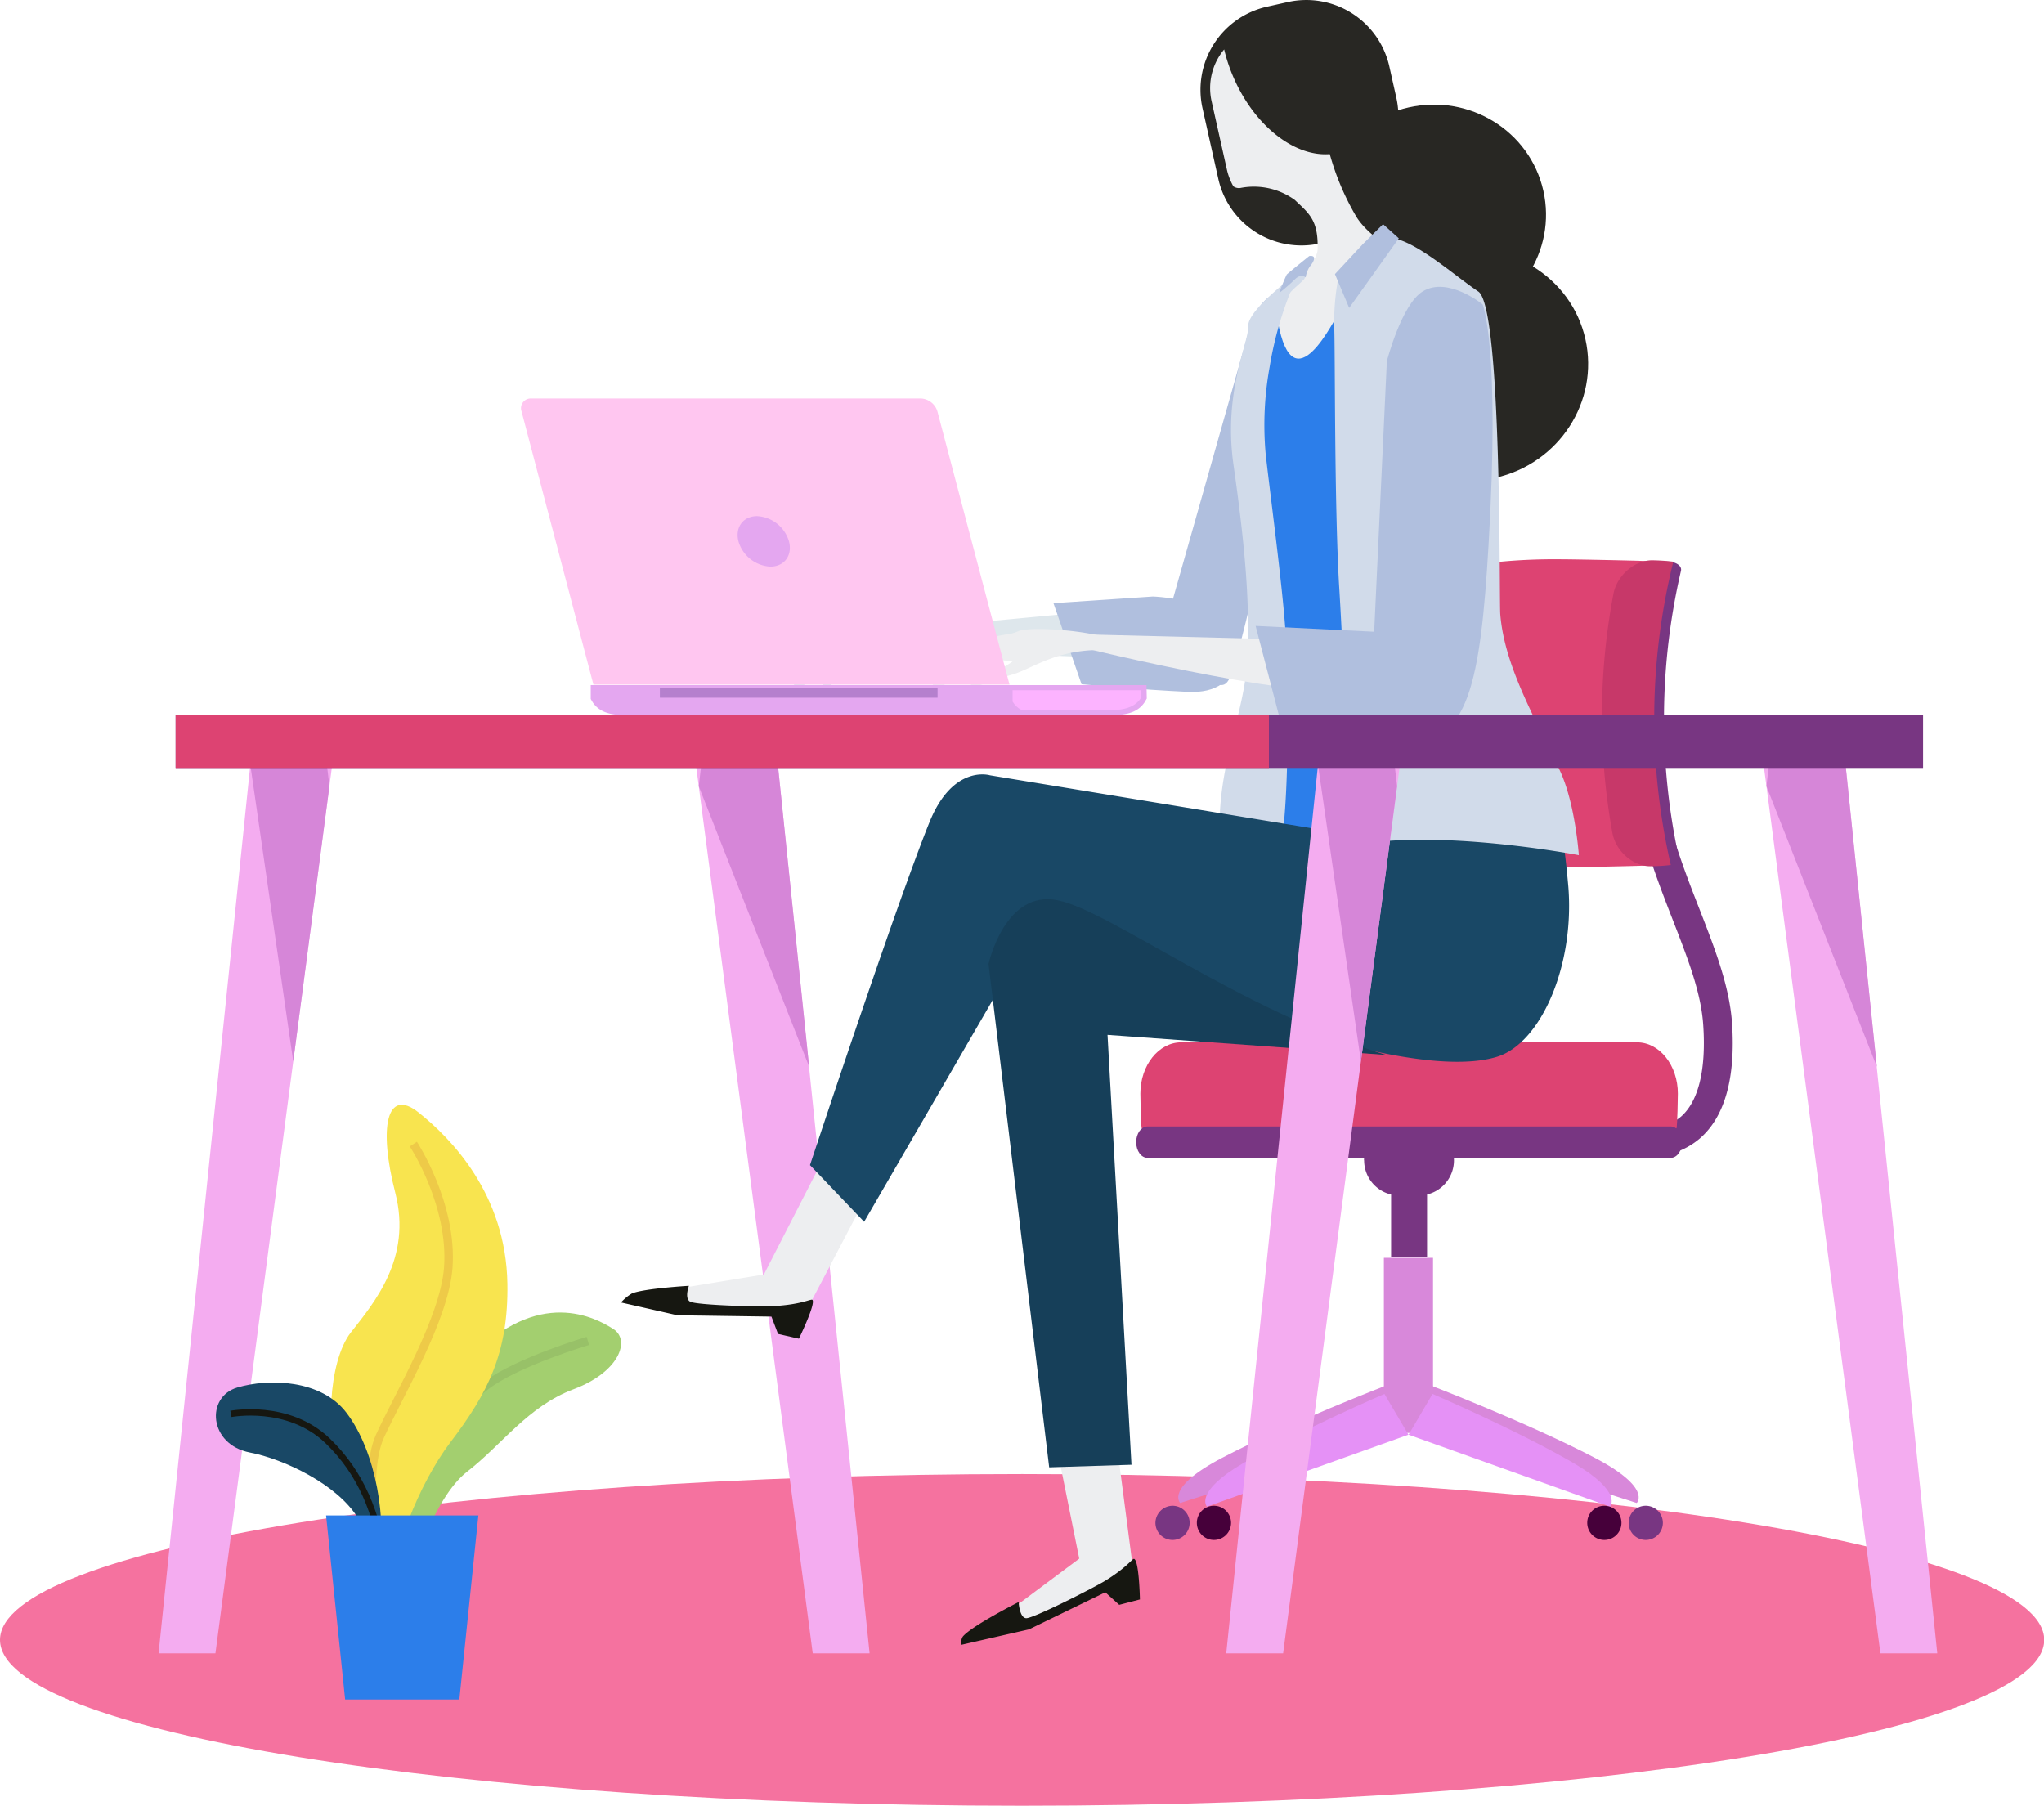 <svg xmlns="http://www.w3.org/2000/svg" viewBox="0 0 471.89 416.9"><defs><style>.cls-1{fill:#f5729f;}.cls-2{fill:#f4acf0;}.cls-3{fill:#d686d8;}.cls-4{fill:#783682;}.cls-5{fill:#d888da;}.cls-6{fill:#e591f6;}.cls-7{fill:#46003a;}.cls-8{fill:#dd4372;}.cls-9{fill:#c73869;}.cls-10{fill:#dee7ec;}.cls-11{fill:#b0bfde;}.cls-12{fill:#282723;}.cls-13{fill:#edeef0;}.cls-14{fill:#2c7eea;}.cls-15{fill:#d1dbea;}.cls-16{fill:#161711;}.cls-17{fill:#194866;}.cls-18{fill:#163f59;}.cls-19{fill:#e4a7f0;}.cls-20{fill:#fcb3ff;}.cls-21{fill:#b580cd;}.cls-22{fill:#ffc6f0;}.cls-23{fill:#a3cf6f;}.cls-24,.cls-26,.cls-27{fill:none;stroke-miterlimit:10;}.cls-24{stroke:#98c168;}.cls-24,.cls-26{stroke-width:1.96px;}.cls-25{fill:#f8e44f;}.cls-26{stroke:#eeca48;}.cls-27{stroke:#161711;stroke-width:1.47px;}</style></defs><g id="Layer_2" data-name="Layer 2"><g id="Layer_1-2" data-name="Layer 1"><path class="cls-1" d="M0,378.61c0,21.15,105.64,38.29,235.94,38.29s236-17.14,236-38.29-105.64-38.29-235.95-38.29S0,357.46,0,378.61Z"/><polygon class="cls-2" points="187.63 381.71 200.76 381.71 179.09 171.85 160.05 171.85 187.63 381.71"/><polygon class="cls-3" points="161.32 181.53 186.81 246.29 179.58 176.59 179.09 171.85 162.45 171.85 161.32 181.53"/><path class="cls-4" d="M380.93,267a17.41,17.41,0,0,0,11.5-4.16c5.78-5,8.28-14,7.44-26.56-.57-8.51-3.91-17.11-7.46-26.23-6-15.33-12.72-32.71-9.18-55.7l-6.57-1c-3.81,24.75,3.6,43.8,9.56,59.12,3.5,9,6.52,16.77,7,24.26.68,10.22-1.08,17.49-5.11,21.05a11,11,0,0,1-8.78,2.47L378,266.79A14.68,14.68,0,0,0,380.93,267Z"/><path class="cls-5" d="M330,319.75l-6.48,9.86L377.87,347s3.63-3.47-9.71-10.44C352.64,328.45,330,319.75,330,319.75Z"/><path class="cls-5" d="M320.34,319.75l6.47,9.86L272.47,347s-3.63-3.47,9.71-10.44C297.7,328.45,320.34,319.75,320.34,319.75Z"/><rect class="cls-5" x="319.49" y="290.4" width="11.35" height="40.43"/><path class="cls-6" d="M330.72,321.83l-5.53,9.41,46.51,16.61s3.11-3.31-8.3-10C350.11,330.13,330.72,321.83,330.72,321.83Z"/><path class="cls-6" d="M319.62,321.83l5.54,9.41-46.52,16.61s-3.11-3.31,8.3-10C300.23,330.13,319.62,321.83,319.62,321.83Z"/><path class="cls-7" d="M366.44,351.59a3.95,3.95,0,1,0,3.94-3.95A3.94,3.94,0,0,0,366.44,351.59Z"/><path class="cls-7" d="M276.31,351.59a3.95,3.95,0,1,0,3.94-3.95A3.94,3.94,0,0,0,276.31,351.59Z"/><path class="cls-4" d="M376,351.59a3.95,3.95,0,1,0,3.94-3.95A3.95,3.95,0,0,0,376,351.59Z"/><path class="cls-4" d="M266.75,351.59a3.95,3.95,0,1,0,3.95-3.95A4,4,0,0,0,266.75,351.59Z"/><rect class="cls-4" x="321.16" y="275.58" width="8.3" height="14.54"/><path class="cls-4" d="M314.93,267.9A8.1,8.1,0,0,0,323,276h4.57a8.1,8.1,0,0,0,8.1-8.1h0a8.1,8.1,0,0,0-8.1-8.1H323a8.1,8.1,0,0,0-8.1,8.1Z"/><path class="cls-8" d="M263.58,260.49c-.2-.95-.31-6.93-.31-8,0-6.54,4.23-11.84,9.44-11.84H377.92c5.22,0,9.44,5.3,9.44,11.84,0,1-.11,7-.31,8Z"/><path class="cls-4" d="M388.33,263.7c0,2-1.17,3.62-2.61,3.62H264.91c-1.44,0-2.61-1.62-2.61-3.62h0c0-2,1.17-3.63,2.61-3.63H385.72c1.44,0,2.61,1.63,2.61,3.63Z"/><path class="cls-8" d="M382.44,199.74c-2.59.2-19.08.49-21.93.52-18.05.22-33.6-3.17-34.46-7.62a154.24,154.24,0,0,1-.47-55.9c.77-4.45,16.55-7.83,35-7.61,2.91,0,19.74.33,22.38.52A151.21,151.21,0,0,0,382.44,199.74Z"/><path class="cls-4" d="M384.92,129.65c2,0,3.43,1,3.16,2.14a151,151,0,0,0-.57,65.82c.25,1.16-1.14,2.12-3.12,2.14h0c-2,0-3.81-.89-4.06-2.06a151.28,151.28,0,0,1,.43-66c.28-1.16,2.14-2.09,4.16-2.06Z"/><path class="cls-9" d="M385.73,199.71A42.86,42.86,0,0,1,381,200c-3.94,0-8-3.42-8.77-7.79a151.64,151.64,0,0,1,.25-55.06c.82-4.37,5-7.84,9-7.79a47.19,47.19,0,0,1,4.83.32A151.14,151.14,0,0,0,385.73,199.71Z"/><path class="cls-10" d="M276.25,147.06s-.12,4.6-22.42,4.62-55-5.47-55-5.47l51.44-4.86S270,140.43,276.25,147.06Z"/><path class="cls-10" d="M216.33,147.84c-10.6.33-15,5.79-19.13,7.57a71,71,0,0,0-8.27,4.39c2.22-4.61,5.64-4.85,7.31-6.37s1.24-.78-2.54-.94c-2.15-.09-5.81,3.81-8.46,6a8.73,8.73,0,0,1-3.76,2.08,47,47,0,0,1,6-7.1A54.35,54.35,0,0,1,198,145.81c2.23-.95,9.32-1.43,14.39-.92C218.07,145.48,224,147.59,216.33,147.84Z"/><path class="cls-10" d="M198.53,146s-8.05,2.32-9.44,3.44c-1,.77-5,5.26-5,5.26a10.6,10.6,0,0,0,4.72-2.29C190.53,150.71,198.53,146,198.53,146Z"/><path class="cls-11" d="M266.16,137.72s20.57.58,19.57,12.8c-.56,6.94-5.16,9.5-11.38,9.22-11.55-.54-24.66-1.77-24.66-1.77l-6.48-18.71Z"/><path class="cls-11" d="M270.52,139.25l17.94-63.33s2.64-9.27,7.58-7.72c7.13,2.24,3.9,9.87,3.43,14.34-.94,9.12,0,13-5.71,35.15-3.53,13.62-6.46,29.28-9.65,38.27-2.19,6.2-6.59-2.42-12.88-4.64C259.5,147.15,270.52,139.25,270.52,139.25Z"/><path class="cls-12" d="M305.32,55.47c3.09,13.79,17,22.41,31.09,19.25s23-16.88,19.9-30.67-17-22.4-31.09-19.25S302.23,41.69,305.32,55.47Z"/><path class="cls-12" d="M281.27,41.31a19.65,19.65,0,0,0,23.47,14.88L307.49,46a19.64,19.64,0,0,0,14.87-23.47l-1.61-7.19A19.64,19.64,0,0,0,297.29.48l-4.8,1.07A19.66,19.66,0,0,0,277.62,25Z"/><path class="cls-13" d="M282.62,11.41a37.67,37.67,0,0,0,1.67,5.3C289,28.58,298.56,36.25,307,35.58A59.84,59.84,0,0,0,313,49.81c2.61,4.52,9.45,8.37,9.45,8.37,3.31,8.29-29.86,36-31.28,35.32C288.2,92,293.6,72,299,65.85c2.55-2.9,5.14-6.31,5.19-8.26.2-6.84-2-8.29-5.27-11.43a16.09,16.09,0,0,0-12.39-2.79,2.24,2.24,0,0,1-1.78-.34,14,14,0,0,1-1.5-3.88l-3.54-15.8A13.9,13.9,0,0,1,282.62,11.41Z"/><path class="cls-14" d="M317,187.73s-8.5,7.69-10.89,8.38c-3.2.91-12.15-3-12.15-3s2.47-39.9,1.55-55.72-4.63-20.38-4.21-25.27c.69-7.81-5.65-11.79-3.78-17.74s6.58-27.35,6.9-24.38c2.76,25.3,12.46,5.79,14.4,2.74C309.89,71.1,317,187.73,317,187.73Z"/><path class="cls-15" d="M299.26,63.26S288,71.5,288.17,75.31s-5.81,15.06-3.4,32c2.76,19.32,3.79,32.29,3.22,44.61s-6.25,23-6.44,38.17c-.15,11.89,2.57,13,2.57,13a9.89,9.89,0,0,0,9.66-2.12c4.4-4.07,3.62-44.74,3-55s-3.86-34.35-4.6-41.39a74.83,74.83,0,0,1,.92-19.77,83.42,83.42,0,0,1,4.72-17.15c.22-.55,3.14-2.89,3.33-3.32C301.9,62.45,300.18,62.22,299.26,63.26Z"/><path class="cls-11" d="M302.25,59.12s2.33-.48.34,2.18a5.63,5.63,0,0,0-1.15,2.76s-1-1.06-2.53.46-3.56,3.11-3.56,3.11a38.41,38.41,0,0,1,1.72-4.26C298.22,62.35,302.25,59.12,302.25,59.12Z"/><path class="cls-12" d="M312.77,90.22c3.23,14.39,17.76,23.39,32.46,20.1s24-17.64,20.79-32-17.76-23.4-32.47-20.1S309.54,75.82,312.77,90.22Z"/><polygon class="cls-13" points="256.63 324.24 261.73 363.37 239.67 373.49 227.43 376.07 249.16 359.85 242.05 324.55 256.63 324.24"/><path class="cls-16" d="M263.17,369.27l-4.78,1.24-3.21-2.89-17.62,8.56-15.63,3.57a2.88,2.88,0,0,1,.33-1.88c2-2.48,12.91-8,12.91-8s.18,3.63,1.73,3.73S252,366.85,255.08,365c5.37-3.29,6.38-5.33,6.79-5.07C263,360.55,263.17,369.27,263.17,369.27Z"/><polygon class="cls-13" points="203.39 269.82 185.88 303.17 161.64 301.98 149.59 298.63 176.35 294.25 190.97 265.76 203.39 269.82"/><path class="cls-16" d="M184.44,309.07l-4.82-1.1-1.52-4-21.73-.31-13-2.95a11,11,0,0,1,2.53-2.09c2.89-1.16,13.15-1.76,13.15-1.76s-1.08,2.84.25,3.65,16.27,1.29,19.92,1c6.29-.43,8.12-1.77,8.37-1.36C188.27,301.24,184.44,309.07,184.44,309.07Z"/><path class="cls-17" d="M331.41,170.1l-13.07,5.69-5.69,17.05L228.56,179s-8.56-2.64-14,10.89C206.78,209.14,187,269,187,269l12.5,13.08,39.22-67.65s80.37,37.7,106.87,29.56c10.17-3.12,17.94-21.08,16.49-39.22a233.89,233.89,0,0,0-4-27.29Z"/><path class="cls-18" d="M320,243.56l-64.31-4.63,5.53,99.24-19,.6-14-116.21s3.78-17.3,16.07-14.69S286.35,233.25,320,243.56Z"/><path class="cls-15" d="M311.92,195.3s-1.55-40.38-2.73-59.53-.92-56.1-1.18-60.7A56.39,56.39,0,0,1,309,64s5.82-9.93,12.3-9.06c5.71.76,14.5,8.69,20,12.37s4.79,71.11,5.06,74.5c1,12.27,8.28,24.38,13.79,36.16,3.53,7.55,4.35,19.47,4.35,19.47S331.79,191.14,311.92,195.3Z"/><polygon class="cls-11" points="319.3 51.76 314.68 56.31 308.19 63.28 311.48 71.09 322.94 55.02 319.3 51.76"/><path class="cls-13" d="M328.11,157.26s-.7,4.93-27.14,2-64.61-13.15-64.61-13.15l61.57,1.54S321.45,149.29,328.11,157.26Z"/><path class="cls-13" d="M257,150.2c-12.61-1-18.45,4.26-23.59,5.63a91.75,91.75,0,0,0-10.32,3.64c3.18-4.68,7.26-4.48,9.42-5.91s1.57-.66-2.89-1.34c-2.54-.38-7.34,3.35-10.74,5.35a10.64,10.64,0,0,1-4.71,1.74,51.68,51.68,0,0,1,8-6.85,64.16,64.16,0,0,1,13.3-6.87c2.76-.74,11.21-.31,17.16.91C259.31,147.88,266.05,150.94,257,150.2Z"/><path class="cls-13" d="M236.08,145.87s-9.82,1.44-11.6,2.46c-1.24.7-6.52,5-6.52,5a13.39,13.39,0,0,0,5.87-1.84C226.05,149.89,236.08,145.87,236.08,145.87Z"/><path class="cls-11" d="M317.25,145.85l2.93-62.47s3.37-13.09,8.28-16.1c5.82-3.56,13.83,3,13.83,3s4.1,9.75,1.35,55.82C341.8,157,339,172.91,324.35,170.66c-13.64-2.1-29-5.15-29-5.15l-5.47-21Z"/><path class="cls-19" d="M264.69,161.38l.06-.1-.06-3.1H136.38v3.1a.16.16,0,0,0,0,.1l.33.57c1.65,2.69,4.61,3.17,8,3.17H256.37c3.39,0,6.34-.48,8-3.17Z"/><path class="cls-20" d="M233.77,161.9a.1.1,0,0,0,0,.08l.32.47A5.19,5.19,0,0,0,236,164h19.51c3.26,0,6.1-.39,7.69-2.56l.31-.47a.35.35,0,0,0,0-.08l0-1.53H233.77Z"/><rect class="cls-21" x="152.34" y="158.9" width="64.11" height="2.19"/><path class="cls-22" d="M233.06,158.06,216.42,95a4.19,4.19,0,0,0-3.8-3h-90a2.24,2.24,0,0,0-2.21,3L137,158.06Z"/><path class="cls-19" d="M182.15,125c.85,3.21-1.07,5.82-4.29,5.82a8.12,8.12,0,0,1-7.37-5.82c-.84-3.23,1.07-5.84,4.3-5.84A8.11,8.11,0,0,1,182.15,125Z"/><polygon class="cls-2" points="49.74 381.71 36.61 381.71 58.28 171.85 77.32 171.85 49.74 381.71"/><polygon class="cls-3" points="76.05 181.53 67.7 245.08 57.79 176.59 58.28 171.85 74.92 171.85 76.05 181.53"/><polygon class="cls-2" points="296.23 381.71 283.1 381.71 304.77 171.85 323.81 171.85 296.23 381.71"/><polygon class="cls-3" points="322.54 181.53 314.19 245.08 304.28 176.59 304.77 171.85 321.42 171.85 322.54 181.53"/><polygon class="cls-2" points="434.12 381.71 447.25 381.71 425.59 171.85 406.54 171.85 434.12 381.71"/><polygon class="cls-3" points="407.81 181.53 433.3 246.29 426.07 176.59 425.59 171.85 408.94 171.85 407.81 181.53"/><rect class="cls-4" x="40.55" y="165.04" width="403.42" height="12.26"/><rect class="cls-8" x="40.55" y="165.04" width="252.4" height="12.26"/><path class="cls-23" d="M94.7,364.28s5.12-18.31,13.18-24.54,13.92-15,24.54-19,13.19-11.36,9.16-13.92-17.22-9.89-33.33,7-20.15,30-19.78,45.78S94,373.44,94.7,364.28Z"/><path class="cls-24" d="M135.72,309.59s-16.12,4.76-23.44,10.25-20.88,20.88-21.61,35.9"/><path class="cls-25" d="M90.3,370.14S82,346.7,78.58,339.38,75.65,314.47,81,307.63s14.16-17.09,10.26-32.23-2-24.42,5.37-18.56,20.19,18.78,20.51,39.56c.24,15.87-4.44,25.16-13.19,36.63C96.89,342.31,89.81,359.4,90.3,370.14Z"/><path class="cls-26" d="M87.74,364.53s-4.4-23.44,0-33,14.87-27.13,15.75-38.82c1.09-14.65-8.06-28.57-8.06-28.57"/><path class="cls-17" d="M57.7,335.35c-9.52-1.84-10.25-12.82-2.93-15S74.18,318.5,80,326.19c6.8,8.92,9.53,24.91,7.33,36.26s0-4.39-4.76-12.08S65.56,336.86,57.7,335.35Z"/><path class="cls-27" d="M53.31,326.44s13.18-2.57,22.34,6.22c7.92,7.61,11.35,17.09,12.82,26.86"/><polygon class="cls-14" points="106.05 392.37 79.68 392.37 75.28 349.88 110.44 349.88 106.05 392.37"/></g></g></svg>